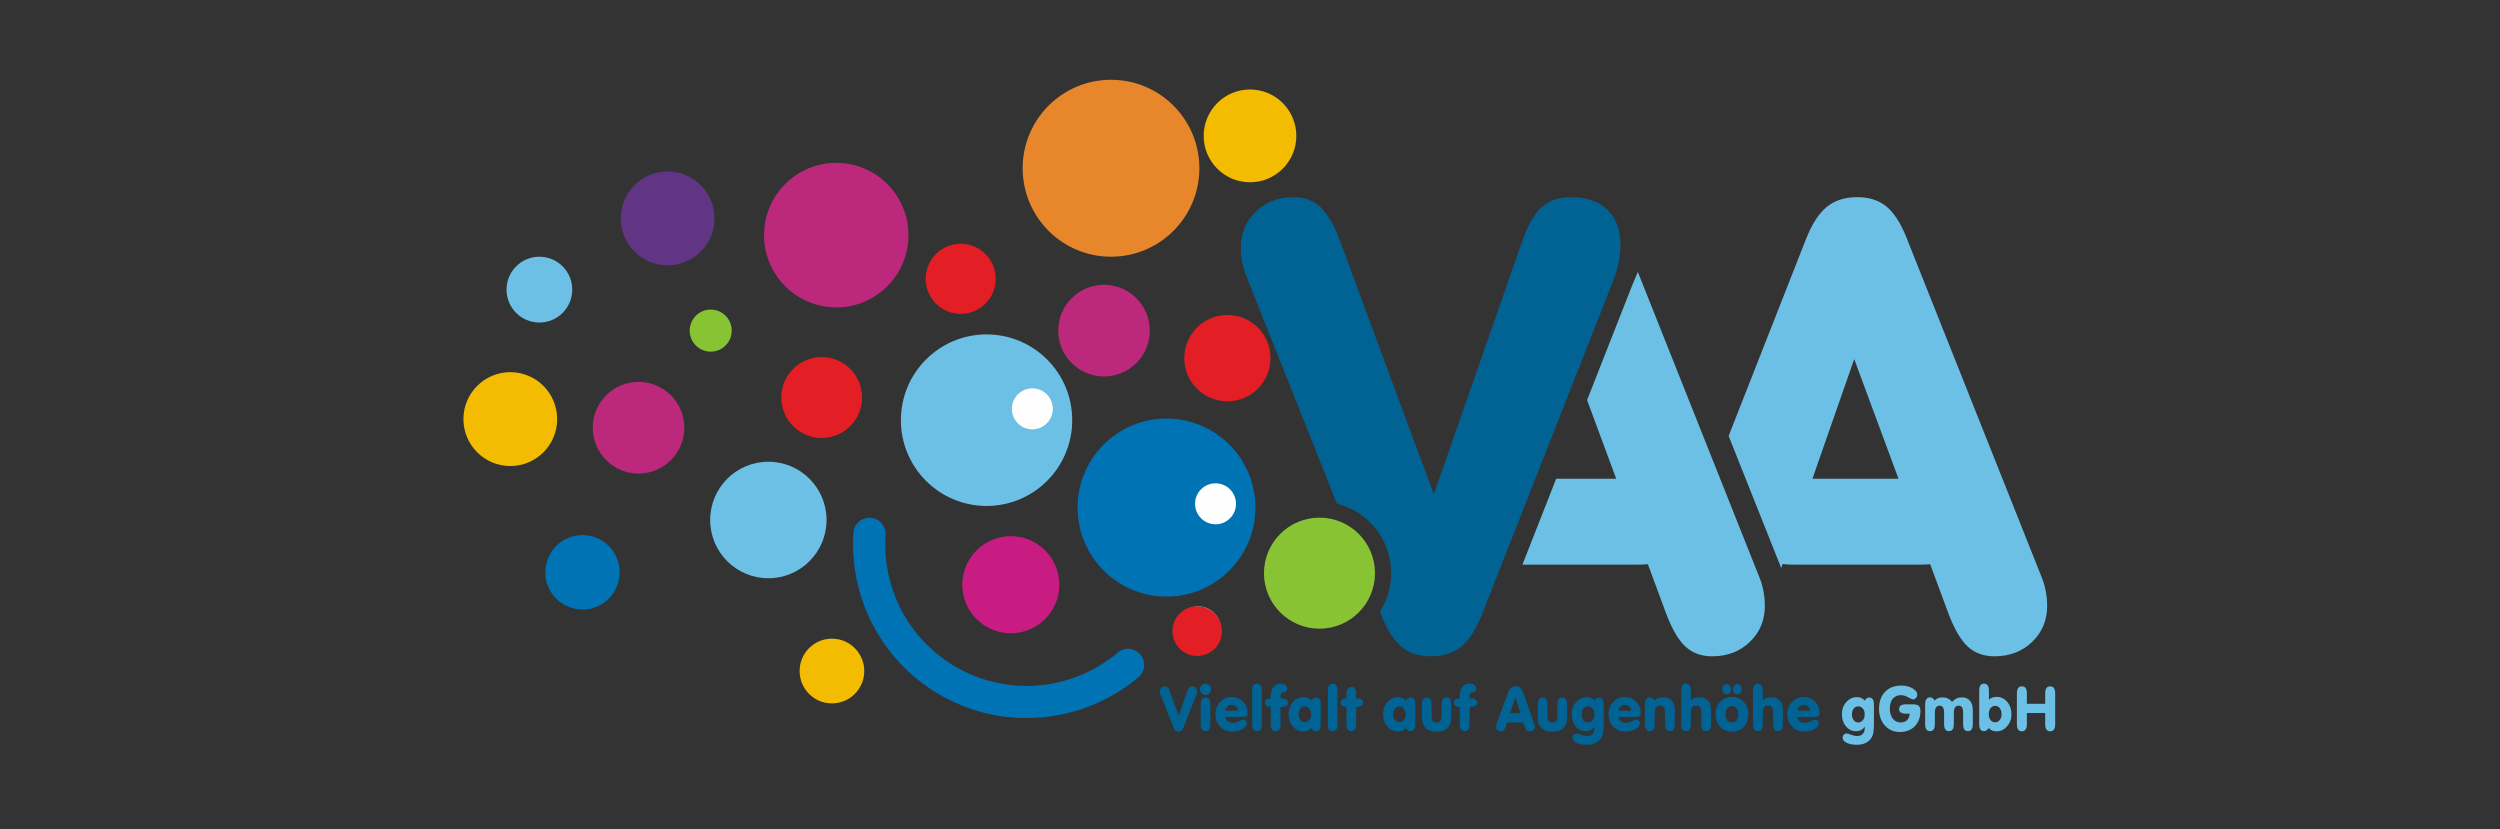 <?xml version="1.0" encoding="UTF-8"?>
<!DOCTYPE svg PUBLIC "-//W3C//DTD SVG 1.1//EN" "http://www.w3.org/Graphics/SVG/1.1/DTD/svg11.dtd">
<!-- Creator: CorelDRAW 2019 (64-Bit) -->
<svg xmlns="http://www.w3.org/2000/svg" xml:space="preserve" width="149.931mm" height="49.742mm" version="1.1" style="shape-rendering:geometricPrecision; text-rendering:geometricPrecision; image-rendering:optimizeQuality; fill-rule:evenodd; clip-rule:evenodd"
viewBox="0 0 14993.06 4974.16"
 xmlns:xlink="http://www.w3.org/1999/xlink"
 xmlns:xodm="http://www.corel.com/coreldraw/odm/2003">
 <rect x="0" y="0" width="14993.06" height="4974.16" fill="#333333" stroke="none"/>
 <defs>
  <style type="text/css">
   <![CDATA[
    .str0 {stroke:#0073B5;stroke-width:192.72;stroke-linecap:round;stroke-linejoin:round;stroke-miterlimit:3.864}
    .fil12 {fill:none;fill-rule:nonzero}
    .fil9 {fill:#6CC0E5}
    .fil0 {fill:#006394}
    .fil10 {fill:#FEFEFE;fill-rule:nonzero}
    .fil5 {fill:#E31E24;fill-rule:nonzero}
    .fil1 {fill:#6CC0E5;fill-rule:nonzero}
    .fil7 {fill:#0073B5;fill-rule:nonzero}
    .fil11 {fill:#613584;fill-rule:nonzero}
    .fil8 {fill:#88C333;fill-rule:nonzero}
    .fil4 {fill:#BC287C;fill-rule:nonzero}
    .fil6 {fill:#C81C82;fill-rule:nonzero}
    .fil2 {fill:#E8862B;fill-rule:nonzero}
    .fil3 {fill:#F3BC00;fill-rule:nonzero}
   ]]>
  </style>
 </defs>
 <g id="Layer_x0020_1">
  <path class="fil0" d="M8290.67 3706.29l-14.96 -37.57c42.72,-66.79 67.48,-146.17 67.48,-231.34 0,-201.49 -138.59,-370.61 -325.66,-417.22l-541.41 -1360.05c-10.84,-25.7 -19.28,-53.56 -25.3,-83.58 -6.03,-30.01 -9.04,-60.34 -9.04,-90.98 0,-86.95 29.96,-159.21 89.9,-216.8 59.92,-57.58 135.15,-86.37 225.66,-86.37 66.02,0 120.12,19.91 162.33,59.72 42.2,39.81 81.03,107.48 116.48,203.01l562.8 1519.48 522.99 -1497.43c35.5,-106.55 75.87,-180.64 121.13,-222.3 45.25,-41.65 105.19,-62.48 179.82,-62.48 91.76,0 163.94,25.11 216.53,75.32 52.6,50.22 78.9,118.82 78.9,205.81 0,34.28 -3.37,69.5 -10.1,105.65 -6.73,36.15 -16.83,71.36 -30.29,105.65l-789.02 2007.61c-35.49,90.64 -77.09,155.55 -124.79,194.73 -47.7,39.18 -108.86,58.78 -183.49,58.78 -69.73,0 -126.93,-17.76 -171.6,-53.28 -44.67,-35.53 -84.12,-94.31 -118.36,-176.36z"/>
  <path class="fil1" d="M9822.43 1630.78l727.46 1827.41c10.84,25.71 19.28,53.57 25.3,83.58 6.03,30.02 9.04,60.35 9.04,90.99 0,86.95 -29.96,159.21 -89.89,216.8 -59.94,57.58 -135.15,86.37 -225.67,86.37 -66.01,0 -120.12,-19.91 -162.33,-59.72 -42.2,-39.81 -81.03,-107.48 -116.48,-203.01l-107.34 -289.79c-18.2,1.89 -37.4,2.84 -57.6,2.84l-694.63 0 202.53 -515.35 359.88 0 -174.61 -471.41 268.06 -682.06c4.04,-10.3 17.88,-43.07 36.28,-86.65z"/>
  <path class="fil1" d="M11385.76 2870.9l-265.63 -717.18 -250.49 717.18 516.12 0zm42.65 -1458.88l814.55 2046.17c10.84,25.71 19.27,53.57 25.3,83.58 6.02,30.02 9.03,60.35 9.03,90.99 0,86.95 -29.96,159.21 -89.89,216.8 -59.93,57.58 -135.15,86.37 -225.66,86.37 -66.02,0 -120.13,-19.91 -162.33,-59.72 -42.21,-39.81 -81.04,-107.48 -116.49,-203.01l-107.33 -289.79c-18.2,1.89 -37.41,2.84 -57.61,2.84l-763.36 0c-22.39,0 -43.57,-1.35 -63.56,-4.04l-8.58 24.57 -315.47 -792.42 463.15 -1178.47c35.49,-90.64 77.09,-155.55 124.79,-194.73 47.7,-39.18 108.87,-58.78 183.49,-58.78 69.73,0 126.93,17.76 171.6,53.28 44.67,35.52 84.13,94.31 118.37,176.36z"/>
  <path class="fil2" d="M6133.09 1008.99c0,-293.05 237.24,-530.6 529.9,-530.6 292.65,0 529.89,237.55 529.89,530.6 0,293.04 -237.24,530.59 -529.89,530.59 -292.66,0 -529.9,-237.55 -529.9,-530.59z"/>
  <path class="fil3" d="M7218.72 814.87c0,-153.67 124.41,-278.24 277.87,-278.24 153.47,0 277.87,124.57 277.87,278.24 0,153.67 -124.4,278.24 -277.87,278.24 -153.46,0 -277.87,-124.57 -277.87,-278.24z"/>
  <path class="fil1" d="M4259.09 3118.44c0,-192.98 156.23,-349.42 348.95,-349.42 192.73,0 348.96,156.44 348.96,349.42 0,192.98 -156.23,349.41 -348.96,349.41 -192.72,0 -348.95,-156.43 -348.95,-349.41z"/>
  <path class="fil4" d="M6346.35 1982.83c0,-151.88 122.95,-275.01 274.63,-275.01 151.68,0 274.64,123.13 274.64,275.01 0,151.88 -122.96,275 -274.64,275 -151.68,0 -274.63,-123.12 -274.63,-275z"/>
  <path class="fil1" d="M7050.71 3771.98c0,-75.05 60.75,-135.89 135.7,-135.89 74.95,0 135.71,60.84 135.71,135.89 0,75.04 -60.76,135.88 -135.71,135.88 -74.95,0 -135.7,-60.84 -135.7,-135.88z"/>
  <path class="fil5" d="M5551.51 1672.24c0,-116.15 94.02,-210.3 210.01,-210.3 115.99,0 210.02,94.15 210.02,210.3 0,116.14 -94.03,210.29 -210.02,210.29 -115.99,0 -210.01,-94.15 -210.01,-210.29z"/>
  <path class="fil6" d="M5771.22 3506.68c0,-160.82 130.19,-291.18 290.79,-291.18 160.61,0 290.8,130.36 290.8,291.18 0,160.81 -130.19,291.18 -290.8,291.18 -160.6,0 -290.79,-130.37 -290.79,-291.18z"/>
  <path class="fil7" d="M3270.4 3432.27c0,-123.3 99.81,-223.25 222.94,-223.25 123.13,0 222.94,99.95 222.94,223.25 0,123.29 -99.81,223.23 -222.94,223.23 -123.13,0 -222.94,-99.94 -222.94,-223.23z"/>
  <path class="fil1" d="M3037.76 1736.94c0,-109 88.24,-197.36 197.1,-197.36 108.85,0 197.09,88.36 197.09,197.36 0,109 -88.24,197.36 -197.09,197.36 -108.86,0 -197.1,-88.36 -197.1,-197.36z"/>
  <path class="fil8" d="M4136.32 1982.83c0,-69.69 56.41,-126.18 126,-126.18 69.6,0 126.01,56.49 126.01,126.18 0,69.69 -56.41,126.18 -126.01,126.18 -69.59,0 -126,-56.49 -126,-126.18z"/>
  <path class="fil5" d="M4685.59 2384.01c0,-134.01 108.49,-242.65 242.33,-242.65 133.83,0 242.33,108.64 242.33,242.65 0,134.02 -108.5,242.65 -242.33,242.65 -133.84,0 -242.33,-108.63 -242.33,-242.65z"/>
  <path class="fil5" d="M7031.32 3784.92c0,-82.2 66.54,-148.83 148.63,-148.83 82.09,0 148.63,66.63 148.63,148.83 0,82.19 -66.54,148.82 -148.63,148.82 -82.09,0 -148.63,-66.63 -148.63,-148.82z"/>
  <path class="fil4" d="M4582.2 1410.17c0,-239.44 193.84,-433.53 432.96,-433.53 239.12,0 432.96,194.09 432.96,433.53 0,239.44 -193.84,433.54 -432.96,433.54 -239.12,0 -432.96,-194.1 -432.96,-433.54z"/>
  <path class="fil5" d="M7102.41 2147.83c0,-142.95 115.72,-258.83 258.48,-258.83 142.76,0 258.48,115.88 258.48,258.83 0,142.95 -115.72,258.83 -258.48,258.83 -142.76,0 -258.48,-115.88 -258.48,-258.83z"/>
  <path class="fil4" d="M3554.73 2565.19c0,-151.88 122.96,-275 274.64,-275 151.68,0 274.63,123.12 274.63,275 0,151.89 -122.95,275.01 -274.63,275.01 -151.68,0 -274.64,-123.12 -274.64,-275.01z"/>
  <path class="fil0" d="M7038.9 4364.92l-80.09 -201.17c-1.06,-2.53 -1.89,-5.27 -2.48,-8.22 -0.6,-2.95 -0.89,-5.93 -0.89,-8.95 0,-8.54 2.94,-15.65 8.84,-21.31 5.89,-5.66 13.28,-8.49 22.18,-8.49 6.5,0 11.82,1.96 15.96,5.87 4.15,3.91 7.97,10.57 11.45,19.96l55.34 149.39 51.42 -147.22c3.49,-10.48 7.46,-17.76 11.91,-21.86 4.45,-4.09 10.34,-6.14 17.68,-6.14 9.02,0 16.12,2.47 21.29,7.4 5.17,4.94 7.75,11.69 7.75,20.24 0,3.37 -0.33,6.83 -0.99,10.38 -0.66,3.56 -1.65,7.02 -2.97,10.39l-77.58 197.39c-3.49,8.91 -7.58,15.29 -12.27,19.14 -4.69,3.85 -10.7,5.78 -18.04,5.78 -6.86,0 -12.48,-1.75 -16.87,-5.24 -4.4,-3.49 -8.27,-9.27 -11.64,-17.34z"/>
  <path class="fil0" d="M7196.45 4133.88c0,-9.26 3.31,-17.2 9.91,-23.82 6.62,-6.62 14.54,-9.92 23.79,-9.92 9.13,0 16.94,3.3 23.43,9.92 6.48,6.62 9.73,14.56 9.73,23.82 0,9.38 -3.22,17.32 -9.65,23.82 -6.42,6.5 -14.26,9.75 -23.51,9.75 -9.49,0 -17.48,-3.25 -23.97,-9.75 -6.48,-6.5 -9.73,-14.44 -9.73,-23.82zm62.43 208.58c0,14.45 -2.35,25.14 -7.05,32.06 -4.7,6.93 -11.92,10.39 -21.68,10.39 -9.88,0 -17.22,-3.49 -22.04,-10.48 -4.81,-6.98 -7.22,-17.64 -7.22,-31.97l0 -117.23c0,-14.32 2.38,-24.94 7.13,-31.87 4.76,-6.92 12.13,-10.38 22.13,-10.38 9.76,0 16.98,3.46 21.68,10.38 4.7,6.93 7.05,17.55 7.05,31.87l0 117.23z"/>
  <path class="fil0" d="M7348.3 4262.13l76.83 0c-0.72,-9.9 -4.69,-18.17 -11.9,-24.81 -7.22,-6.64 -15.82,-9.96 -25.8,-9.96 -9.85,0 -18.33,3.14 -25.42,9.41 -7.1,6.28 -11.67,14.73 -13.71,25.36zm0.72 38.09c1.32,10.93 5.83,19.45 13.53,25.57 7.69,6.13 17.84,9.19 30.46,9.19 10.94,0 23.11,-3.14 36.51,-9.43 13.41,-6.29 21.67,-9.43 24.79,-9.43 6.86,0 12.45,2.1 16.77,6.31 4.33,4.2 6.49,9.61 6.49,16.22 0,12.5 -8.71,23.76 -26.13,33.8 -17.43,10.03 -37.92,15.05 -61.47,15.05 -28.73,0 -52.7,-9.81 -71.93,-29.44 -19.22,-19.62 -28.84,-44.24 -28.84,-73.85 0,-29.73 9.35,-54.53 28.05,-74.39 18.69,-19.87 41.99,-29.8 69.89,-29.8 26.93,0 49.48,9.34 67.63,28.01 18.16,18.68 27.23,41.52 27.23,68.51 0,8.8 -1.99,14.94 -5.97,18.44 -3.97,3.49 -11.63,5.24 -22.97,5.24l-104.04 0z"/>
  <path class="fil0" d="M7509.26 4142.74c0,-14.44 2.41,-25.15 7.23,-32.13 4.81,-6.98 12.16,-10.47 22.04,-10.47 9.63,0 16.83,3.51 21.58,10.56 4.76,7.04 7.14,17.72 7.14,32.04l0 199.73c0,14.45 -2.35,25.13 -7.05,32.05 -4.69,6.93 -11.92,10.39 -21.67,10.39 -9.88,0 -17.23,-3.49 -22.04,-10.47 -4.82,-6.99 -7.23,-17.64 -7.23,-31.97l0 -199.73z"/>
  <path class="fil0" d="M7679.94 4188.15l8.49 0c11.53,0 20.57,2.3 27.12,6.88 6.55,4.59 9.82,10.92 9.82,19.01 0,8.32 -3.12,14.6 -9.37,18.82 -6.25,4.22 -15.44,6.33 -27.57,6.33l-8.49 0 0 103.29c0,14.2 -2.49,24.82 -7.47,31.86 -4.99,7.05 -12.46,10.57 -22.43,10.57 -9.85,0 -17.18,-3.49 -21.98,-10.47 -4.81,-6.99 -7.21,-17.64 -7.21,-31.96l0 -103.29 -2.17 0c-10.25,0 -18.3,-2.26 -24.15,-6.78 -5.85,-4.53 -8.77,-10.65 -8.77,-18.37 0,-7.96 2.92,-14.12 8.77,-18.46 5.85,-4.35 14.62,-6.82 26.32,-7.43 0,-1.07 -0.06,-2.73 -0.18,-4.96 -0.12,-2.22 -0.19,-3.87 -0.19,-4.96 0,-25.13 5.23,-44.42 15.69,-57.89 10.46,-13.47 25.42,-20.2 44.89,-20.2 11.91,0 21.28,2.61 28.13,7.84 6.85,5.23 10.28,12.36 10.28,21.38 0,7.09 -1.99,12.5 -5.96,16.23 -3.97,3.73 -10.83,6.31 -20.58,7.76 -5.65,0.96 -9.23,2.55 -10.73,4.78 -1.5,2.22 -2.26,7.9 -2.26,17.04l0 12.98z"/>
  <path class="fil0" d="M7864.46 4364.6c-5.89,7.21 -13.01,12.7 -21.36,16.48 -8.35,3.79 -17.46,5.68 -27.31,5.68 -24.88,0 -45.81,-9.81 -62.82,-29.43 -17,-19.62 -25.5,-44.11 -25.5,-73.48 0,-29.01 8.77,-53.44 26.31,-73.3 17.55,-19.86 38.94,-29.79 64.17,-29.79 9.86,0 18.6,1.69 26.23,5.07 7.63,3.38 14.39,8.63 20.28,15.74 3.37,-6.13 7.41,-10.77 12.1,-13.89 4.7,-3.14 9.94,-4.7 15.72,-4.7 9.76,0 16.98,3.43 21.68,10.29 4.7,6.86 7.05,17.52 7.05,31.96l0 117.21c0,14.29 -2.38,24.92 -7.14,31.89 -4.75,6.96 -11.95,10.45 -21.59,10.45 -6.5,0 -11.98,-1.62 -16.44,-4.87 -4.46,-3.24 -8.25,-8.34 -11.38,-15.31zm-76.79 -81.39c0,14.34 3.49,25.87 10.45,34.6 6.98,8.74 16.05,13.1 27.22,13.1 10.93,0 19.88,-4.42 26.85,-13.28 6.98,-8.85 10.46,-20.32 10.46,-34.42 0,-13.73 -3.52,-24.93 -10.54,-33.6 -7.03,-8.67 -15.96,-13 -26.77,-13 -11.05,0 -20.1,4.3 -27.12,12.91 -7.03,8.62 -10.55,19.84 -10.55,33.69z"/>
  <path class="fil0" d="M7963.43 4142.74c0,-14.44 2.41,-25.15 7.23,-32.13 4.81,-6.98 12.16,-10.47 22.04,-10.47 9.63,0 16.83,3.51 21.58,10.56 4.76,7.04 7.14,17.72 7.14,32.04l0 199.73c0,14.45 -2.35,25.13 -7.05,32.05 -4.7,6.93 -11.92,10.39 -21.67,10.39 -9.88,0 -17.23,-3.49 -22.04,-10.47 -4.82,-6.99 -7.23,-17.64 -7.23,-31.97l0 -199.73z"/>
  <path class="fil0" d="M8075.02 4239.19l-2.17 0c-10.25,0 -18.3,-2.26 -24.15,-6.78 -5.85,-4.53 -8.77,-10.65 -8.77,-18.37 0,-7.96 2.92,-14.12 8.77,-18.46 5.85,-4.35 14.62,-6.82 26.32,-7.43l0 -25.63c0,-14.32 2.4,-24.97 7.2,-31.95 4.8,-6.97 12.13,-10.46 21.97,-10.46 9.73,0 16.96,3.49 21.7,10.46 4.75,6.98 7.12,17.63 7.12,31.95l0 25.63 5.05 0c11.57,0 20.57,2.3 27.01,6.88 6.45,4.59 9.67,10.92 9.67,19.01 0,8.32 -3.1,14.6 -9.3,18.82 -6.21,4.22 -15.45,6.33 -27.74,6.33l-4.69 0 0 103.29c0,14.44 -2.35,25.13 -7.03,32.05 -4.68,6.92 -11.95,10.38 -21.79,10.38 -9.84,0 -17.17,-3.49 -21.97,-10.47 -4.8,-6.99 -7.2,-17.64 -7.2,-31.96l0 -103.29z"/>
  <path class="fil0" d="M8431.72 4364.6c-5.88,7.21 -13,12.7 -21.35,16.48 -8.36,3.79 -17.46,5.68 -27.32,5.68 -24.87,0 -45.81,-9.81 -62.81,-29.43 -17,-19.62 -25.5,-44.11 -25.5,-73.48 0,-29.01 8.77,-53.44 26.31,-73.3 17.55,-19.86 38.94,-29.79 64.17,-29.79 9.85,0 18.6,1.69 26.23,5.07 7.63,3.38 14.39,8.63 20.27,15.74 3.38,-6.13 7.42,-10.77 12.11,-13.89 4.7,-3.14 9.94,-4.7 15.72,-4.7 9.75,0 16.98,3.43 21.68,10.29 4.69,6.86 7.04,17.52 7.04,31.96l0 117.21c0,14.29 -2.37,24.92 -7.13,31.89 -4.76,6.96 -11.95,10.45 -21.59,10.45 -6.5,0 -11.99,-1.62 -16.44,-4.87 -4.46,-3.24 -8.25,-8.34 -11.39,-15.31zm-76.78 -81.39c0,14.34 3.48,25.87 10.45,34.6 6.97,8.74 16.05,13.1 27.22,13.1 10.93,0 19.88,-4.42 26.86,-13.28 6.96,-8.85 10.45,-20.32 10.45,-34.42 0,-13.73 -3.52,-24.93 -10.55,-33.6 -7.02,-8.67 -15.95,-13 -26.76,-13 -11.05,0 -20.1,4.3 -27.13,12.91 -7.02,8.62 -10.54,19.84 -10.54,33.69z"/>
  <path class="fil0" d="M8527.74 4302.82l0 -77.61c0,-14.31 2.41,-24.93 7.21,-31.85 4.8,-6.92 12.12,-10.38 21.97,-10.38 9.72,0 16.96,3.46 21.7,10.38 4.74,6.92 7.11,17.54 7.11,31.85l0 65.7c0,15.52 2.35,26.5 7.03,32.94 4.68,6.43 12.32,9.65 22.89,9.65 10.57,0 18.2,-3.22 22.89,-9.65 4.68,-6.44 7.03,-17.42 7.03,-32.94l0 -65.7c0,-14.31 2.38,-24.93 7.13,-31.85 4.76,-6.92 12.14,-10.38 22.13,-10.38 9.75,0 16.98,3.43 21.68,10.28 4.69,6.86 7.04,17.51 7.04,31.95l0 77.61c0,27.69 -7.51,48.85 -22.54,63.48 -15.02,14.62 -36.78,21.94 -65.27,21.94 -28.49,0 -50.28,-7.32 -65.37,-21.94 -15.08,-14.63 -22.63,-35.79 -22.63,-63.48z"/>
  <path class="fil0" d="M8813.6 4188.15l8.48 0c11.54,0 20.58,2.3 27.12,6.88 6.55,4.59 9.83,10.92 9.83,19.01 0,8.32 -3.13,14.6 -9.38,18.82 -6.24,4.22 -15.43,6.33 -27.57,6.33l-8.48 0 0 103.29c0,14.2 -2.5,24.82 -7.48,31.86 -4.98,7.05 -12.46,10.57 -22.43,10.57 -9.85,0 -17.18,-3.49 -21.98,-10.47 -4.81,-6.99 -7.21,-17.64 -7.21,-31.96l0 -103.29 -2.17 0c-10.25,0 -18.3,-2.26 -24.15,-6.78 -5.84,-4.53 -8.77,-10.65 -8.77,-18.37 0,-7.96 2.93,-14.12 8.77,-18.46 5.85,-4.35 14.62,-6.82 26.32,-7.43 0,-1.07 -0.06,-2.73 -0.18,-4.96 -0.12,-2.22 -0.19,-3.87 -0.19,-4.96 0,-25.13 5.23,-44.42 15.69,-57.89 10.46,-13.47 25.42,-20.2 44.89,-20.2 11.91,0 21.28,2.61 28.13,7.84 6.85,5.23 10.28,12.36 10.28,21.38 0,7.09 -1.99,12.5 -5.96,16.23 -3.97,3.73 -10.83,6.31 -20.58,7.76 -5.65,0.96 -9.22,2.55 -10.73,4.78 -1.5,2.22 -2.25,7.9 -2.25,17.04l0 12.98z"/>
  <path class="fil0" d="M9038.99 4332.76l-9.03 26.55c-2.88,8.78 -6.76,15.49 -11.63,20.13 -4.86,4.63 -10.55,6.95 -17.04,6.95 -8.3,0 -15.13,-2.74 -20.47,-8.21 -5.36,-5.48 -8.03,-12.37 -8.03,-20.68 0,-3.37 0.24,-6.5 0.72,-9.39 0.48,-2.89 1.21,-5.54 2.17,-7.95l68.36 -185.66c4.93,-13.37 11.08,-23.18 18.48,-29.44 7.39,-6.26 16.5,-9.39 27.33,-9.39 10.22,0 19.08,2.98 26.59,8.94 7.52,5.96 13.32,14.59 17.41,25.91l66.55 188.74c1.33,3.98 2.32,7.53 2.98,10.66 0.66,3.13 0.99,5.9 0.99,8.3 0,8.31 -2.76,15.08 -8.29,20.32 -5.53,5.23 -12.63,7.85 -21.28,7.85 -7.7,0 -14.1,-2.41 -19.21,-7.22 -5.11,-4.82 -9.17,-12.16 -12.18,-22.03l-7.4 -24.38 -97.02 0zm16.95 -55.1l62.76 0 -30.3 -97.52 -32.46 97.52z"/>
  <path class="fil0" d="M9222.25 4302.82l0 -77.61c0,-14.31 2.4,-24.93 7.2,-31.85 4.8,-6.92 12.12,-10.38 21.97,-10.38 9.73,0 16.96,3.46 21.7,10.38 4.74,6.92 7.12,17.54 7.12,31.85l0 65.7c0,15.52 2.34,26.5 7.02,32.94 4.69,6.43 12.32,9.65 22.89,9.65 10.57,0 18.2,-3.22 22.89,-9.65 4.68,-6.44 7.03,-17.42 7.03,-32.94l0 -65.7c0,-14.31 2.38,-24.93 7.13,-31.85 4.76,-6.92 12.14,-10.38 22.13,-10.38 9.76,0 16.98,3.43 21.68,10.28 4.7,6.86 7.05,17.51 7.05,31.95l0 77.61c0,27.69 -7.51,48.85 -22.54,63.48 -15.03,14.62 -36.79,21.94 -65.28,21.94 -28.49,0 -50.27,-7.32 -65.36,-21.94 -15.09,-14.63 -22.63,-35.79 -22.63,-63.48z"/>
  <path class="fil0" d="M9562.76 4357.93c-6.37,9.18 -13.95,16.03 -22.72,20.56 -8.77,4.53 -18.81,6.79 -30.11,6.79 -23.56,0 -43.48,-9.7 -59.77,-29.09 -16.28,-19.39 -24.42,-43.48 -24.42,-72.27 0,-29.03 8.77,-53.48 26.32,-73.35 17.54,-19.88 38.94,-29.81 64.18,-29.81 9.86,0 18.6,1.69 26.23,5.07 7.64,3.38 14.4,8.63 20.29,15.74 3.12,-5.77 7,-10.32 11.64,-13.63 4.63,-3.31 9.35,-4.96 14.16,-4.96 9.99,0 17.36,3.46 22.11,10.38 4.75,6.92 7.12,17.54 7.12,31.86l0 117.14c0,21.56 -1.05,38.39 -3.15,50.49 -2.11,12.1 -5.63,22.13 -10.56,30.08 -8.54,14.33 -20.29,25.2 -35.26,32.6 -14.98,7.41 -32.75,11.11 -53.32,11.11 -25.14,0 -45.64,-4.03 -61.52,-12.09 -15.88,-8.07 -23.81,-18.23 -23.81,-30.51 0,-7.34 2.37,-13.41 7.12,-18.23 4.75,-4.81 10.73,-7.22 17.95,-7.22 3.49,0 11.87,2.59 25.16,7.77 13.29,5.18 25.71,7.77 37.26,7.77 14.43,0 25.61,-4.28 33.55,-12.83 7.94,-8.56 11.9,-20.66 11.9,-36.32 0,-0.72 -0.06,-1.86 -0.18,-3.43 -0.11,-1.57 -0.17,-2.77 -0.17,-3.62zm-76.82 -74.06c0,14.55 3.54,26.34 10.64,35.36 7.09,9.02 16.22,13.53 27.41,13.53 11.18,0 20.37,-4.54 27.58,-13.62 7.22,-9.08 10.82,-20.84 10.82,-35.27 0,-14.08 -3.6,-25.53 -10.82,-34.37 -7.21,-8.84 -16.4,-13.26 -27.58,-13.26 -11.19,0 -20.32,4.42 -27.41,13.26 -7.1,8.84 -10.64,20.29 -10.64,34.37z"/>
  <path class="fil0" d="M9705.73 4262.13l76.83 0c-0.72,-9.9 -4.69,-18.17 -11.9,-24.81 -7.22,-6.64 -15.81,-9.96 -25.79,-9.96 -9.86,0 -18.34,3.14 -25.43,9.41 -7.1,6.28 -11.67,14.73 -13.71,25.36zm0.72 38.09c1.33,10.93 5.83,19.45 13.53,25.57 7.69,6.13 17.85,9.19 30.47,9.19 10.93,0 23.1,-3.14 36.51,-9.43 13.4,-6.29 21.66,-9.43 24.78,-9.43 6.86,0 12.45,2.1 16.78,6.31 4.32,4.2 6.48,9.61 6.48,16.22 0,12.5 -8.71,23.76 -26.13,33.8 -17.43,10.03 -37.92,15.05 -61.47,15.05 -28.72,0 -52.7,-9.81 -71.92,-29.44 -19.23,-19.62 -28.85,-44.24 -28.85,-73.85 0,-29.73 9.35,-54.53 28.05,-74.39 18.7,-19.87 41.99,-29.8 69.89,-29.8 26.93,0 49.48,9.34 67.63,28.01 18.16,18.68 27.23,41.52 27.23,68.51 0,8.8 -1.99,14.94 -5.96,18.44 -3.98,3.49 -11.64,5.24 -22.98,5.24l-104.04 0z"/>
  <path class="fil0" d="M9864.84 4342.48l0 -117.2c0,-14.34 2.39,-24.98 7.14,-31.91 4.76,-6.93 12.08,-10.39 21.96,-10.39 5.9,0 11.14,1.53 15.71,4.61 4.58,3.07 8.62,7.74 12.11,14.01 6.25,-6.88 13.46,-11.89 21.63,-15.03 8.17,-3.13 18.09,-4.7 29.74,-4.7 22.96,0 40.51,6.57 52.65,19.7 12.13,13.14 18.2,32.24 18.2,57.31l0 83.6c0,14.32 -2.4,24.97 -7.21,31.96 -4.8,6.98 -12.12,10.47 -21.97,10.47 -9.84,0 -17.17,-3.49 -21.97,-10.47 -4.81,-6.99 -7.2,-17.64 -7.2,-31.96l0 -65.93c0,-16.24 -2.44,-27.83 -7.31,-34.74 -4.87,-6.92 -12.9,-10.38 -24.08,-10.38 -10.59,0 -18.41,3.58 -23.46,10.74 -5.05,7.16 -7.58,18.38 -7.58,33.66l0 66.65c0,14.32 -2.4,24.97 -7.22,31.96 -4.82,6.98 -12.17,10.47 -22.05,10.47 -9.87,0 -17.19,-3.49 -21.95,-10.47 -4.75,-6.99 -7.14,-17.64 -7.14,-31.96z"/>
  <path class="fil0" d="M10140.57 4200.32c6.25,-6.51 13.22,-11.21 20.91,-14.11 7.69,-2.9 17.37,-4.34 29.02,-4.34 22.96,0 40.5,6.57 52.64,19.7 12.14,13.14 18.21,32.24 18.21,57.31l0 83.6c0,14.32 -2.4,24.97 -7.2,31.96 -4.81,6.98 -12.13,10.47 -21.98,10.47 -9.84,0 -17.17,-3.49 -21.97,-10.47 -4.8,-6.99 -7.21,-17.64 -7.21,-31.96l0 -65.93c0,-16.24 -2.43,-27.83 -7.3,-34.74 -4.87,-6.92 -12.9,-10.38 -24.09,-10.38 -10.58,0 -18.4,3.58 -23.45,10.74 -5.05,7.16 -7.58,18.38 -7.58,33.66l0 66.65c0,14.32 -2.41,24.97 -7.23,31.96 -4.81,6.98 -12.16,10.47 -22.04,10.47 -9.88,0 -17.19,-3.49 -21.95,-10.47 -4.76,-6.99 -7.13,-17.64 -7.13,-31.96l0 -199.76c0,-14.43 2.37,-25.14 7.13,-32.12 4.76,-6.98 12.07,-10.46 21.95,-10.46 9.88,0 17.23,3.54 22.04,10.64 4.82,7.09 7.23,17.74 7.23,31.94l0 57.6z"/>
  <path class="fil0" d="M10348.34 4283.12c0,14.93 3.54,26.93 10.64,36.01 7.09,9.09 16.35,13.63 27.77,13.63 11.42,0 20.68,-4.57 27.77,-13.72 7.1,-9.14 10.64,-21.11 10.64,-35.92 0,-14.32 -3.64,-26.02 -10.91,-35.11 -7.27,-9.08 -16.44,-13.62 -27.5,-13.62 -11.3,0 -20.53,4.51 -27.68,13.54 -7.16,9.02 -10.73,20.75 -10.73,35.19zm-60.21 0.73c0,-30.34 9.29,-55.29 27.86,-74.85 18.57,-19.57 42.15,-29.35 70.75,-29.35 28.73,0 52.29,9.75 70.67,29.26 18.39,19.5 27.59,44.48 27.59,74.94 0,30.46 -9.2,55.48 -27.59,75.04 -18.38,19.56 -41.94,29.35 -70.67,29.35 -28.6,0 -52.18,-9.81 -70.75,-29.44 -18.57,-19.62 -27.86,-44.61 -27.86,-74.95zm92.71 -150.07c0,9.15 -2.32,16.36 -6.96,21.66 -4.64,5.29 -10.94,7.94 -18.89,7.94 -7.96,0 -14.26,-2.68 -18.9,-8.03 -4.64,-5.36 -6.96,-12.54 -6.96,-21.57 0,-9.14 2.32,-16.41 6.96,-21.83 4.64,-5.41 10.94,-8.12 18.9,-8.12 7.95,0 14.25,2.68 18.89,8.03 4.64,5.35 6.96,12.66 6.96,21.92zm63.53 0c0,9.15 -2.29,16.36 -6.87,21.66 -4.58,5.29 -10.91,7.94 -18.98,7.94 -7.96,0 -14.26,-2.68 -18.9,-8.03 -4.64,-5.36 -6.96,-12.54 -6.96,-21.57 0,-9.14 2.35,-16.41 7.05,-21.83 4.7,-5.41 10.97,-8.12 18.81,-8.12 7.95,0 14.25,2.68 18.89,8.03 4.64,5.35 6.96,12.66 6.96,21.92z"/>
  <path class="fil0" d="M10571.77 4200.32c6.25,-6.51 13.22,-11.21 20.91,-14.11 7.69,-2.9 17.36,-4.34 29.02,-4.34 22.95,0 40.5,6.57 52.64,19.7 12.14,13.14 18.21,32.24 18.21,57.31l0 83.6c0,14.32 -2.41,24.97 -7.21,31.96 -4.8,6.98 -12.13,10.47 -21.97,10.47 -9.85,0 -17.17,-3.49 -21.98,-10.47 -4.8,-6.99 -7.2,-17.64 -7.2,-31.96l0 -65.93c0,-16.24 -2.43,-27.83 -7.31,-34.74 -4.87,-6.92 -12.89,-10.38 -24.08,-10.38 -10.58,0 -18.4,3.58 -23.45,10.74 -5.05,7.16 -7.58,18.38 -7.58,33.66l0 66.65c0,14.32 -2.41,24.97 -7.23,31.96 -4.82,6.98 -12.17,10.47 -22.04,10.47 -9.88,0 -17.2,-3.49 -21.95,-10.47 -4.76,-6.99 -7.14,-17.64 -7.14,-31.96l0 -199.76c0,-14.43 2.38,-25.14 7.14,-32.12 4.75,-6.98 12.07,-10.46 21.95,-10.46 9.87,0 17.22,3.54 22.04,10.64 4.82,7.09 7.23,17.74 7.23,31.94l0 57.6z"/>
  <path class="fil0" d="M10778.43 4262.13l76.82 0c-0.72,-9.9 -4.68,-18.17 -11.9,-24.81 -7.21,-6.64 -15.81,-9.96 -25.79,-9.96 -9.86,0 -18.33,3.14 -25.43,9.41 -7.09,6.28 -11.66,14.73 -13.7,25.36zm0.72 38.09c1.32,10.93 5.83,19.45 13.52,25.57 7.7,6.13 17.85,9.19 30.47,9.19 10.94,0 23.11,-3.14 36.51,-9.43 13.41,-6.29 21.67,-9.43 24.79,-9.43 6.85,0 12.44,2.1 16.77,6.31 4.33,4.2 6.49,9.61 6.49,16.22 0,12.5 -8.71,23.76 -26.14,33.8 -17.42,10.03 -37.91,15.05 -61.47,15.05 -28.72,0 -52.69,-9.81 -71.92,-29.44 -19.22,-19.62 -28.84,-44.24 -28.84,-73.85 0,-29.73 9.35,-54.53 28.05,-74.39 18.69,-19.87 41.99,-29.8 69.89,-29.8 26.93,0 49.47,9.34 67.63,28.01 18.15,18.68 27.23,41.52 27.23,68.51 0,8.8 -1.99,14.94 -5.97,18.44 -3.98,3.49 -11.64,5.24 -22.97,5.24l-104.04 0z"/>
  <path class="fil9" d="M11183.28 4357.93c-6.37,9.18 -13.94,16.03 -22.71,20.56 -8.78,4.53 -18.82,6.79 -30.12,6.79 -23.55,0 -43.48,-9.7 -59.76,-29.09 -16.29,-19.39 -24.43,-43.48 -24.43,-72.27 0,-29.03 8.77,-53.48 26.32,-73.35 17.55,-19.88 38.94,-29.81 64.19,-29.81 9.85,0 18.6,1.69 26.23,5.07 7.63,3.38 14.39,8.63 20.28,15.74 3.13,-5.77 7.01,-10.32 11.64,-13.63 4.63,-3.31 9.36,-4.96 14.16,-4.96 9.99,0 17.36,3.46 22.11,10.38 4.75,6.92 7.13,17.54 7.13,31.86l0 117.14c0,21.56 -1.05,38.39 -3.16,50.49 -2.1,12.1 -5.62,22.13 -10.55,30.08 -8.54,14.33 -20.3,25.2 -35.27,32.6 -14.98,7.41 -32.75,11.11 -53.31,11.11 -25.14,0 -45.65,-4.03 -61.52,-12.09 -15.88,-8.07 -23.82,-18.23 -23.82,-30.51 0,-7.34 2.38,-13.41 7.13,-18.23 4.74,-4.81 10.73,-7.22 17.95,-7.22 3.48,0 11.87,2.59 25.16,7.77 13.29,5.18 25.71,7.77 37.25,7.77 14.43,0 25.62,-4.28 33.55,-12.83 7.94,-8.56 11.91,-20.66 11.91,-36.32 0,-0.72 -0.06,-1.86 -0.18,-3.43 -0.12,-1.57 -0.18,-2.77 -0.18,-3.62zm-76.82 -74.06c0,14.55 3.55,26.34 10.64,35.36 7.09,9.02 16.23,13.53 27.41,13.53 11.18,0 20.38,-4.54 27.59,-13.62 7.21,-9.08 10.82,-20.84 10.82,-35.27 0,-14.08 -3.61,-25.53 -10.82,-34.37 -7.21,-8.84 -16.41,-13.26 -27.59,-13.26 -11.18,0 -20.32,4.42 -27.41,13.26 -7.09,8.84 -10.64,20.29 -10.64,34.37z"/>
  <path class="fil9" d="M11452.57 4279.88l-21.11 0c-14.44,0 -25.05,-2.26 -31.85,-6.76 -6.8,-4.5 -10.2,-11.5 -10.2,-20.99 0,-9.48 3.43,-16.54 10.29,-21.17 6.85,-4.62 17.44,-6.93 31.76,-6.93l43.98 0c14.89,0 25.57,3.13 32.05,9.39 6.48,6.25 9.72,16.48 9.72,30.68 0,37.42 -11.26,67.78 -33.8,91.06 -22.52,23.28 -52.12,34.92 -88.77,34.92 -36.89,0 -67.05,-12.93 -90.48,-38.82 -23.43,-25.89 -35.15,-59.42 -35.15,-100.6 0,-42.5 11.98,-76.3 35.96,-101.41 23.97,-25.1 56.21,-37.65 96.72,-37.65 26.79,0 49.59,5.53 68.4,16.6 18.81,11.07 28.21,23.77 28.21,38.09 0,7.46 -2.52,14.02 -7.57,19.67 -5.05,5.66 -11,8.48 -17.85,8.48 -4.46,0 -14.38,-4.25 -29.76,-12.75 -15.4,-8.51 -29.88,-12.76 -43.47,-12.76 -20.32,0 -36.4,7.18 -48.24,21.56 -11.84,14.37 -17.77,34.07 -17.77,59.09 0,25.38 5.96,45.59 17.87,60.63 11.91,15.03 27.86,22.55 47.83,22.55 15.88,0 28.63,-4.78 38.26,-14.35 9.62,-9.56 14.61,-22.41 14.97,-38.53z"/>
  <path class="fil9" d="M11545.46 4342.43l0 -117.29c0,-14.42 2.41,-25.17 7.23,-32.26 4.81,-7.1 12.1,-10.64 21.86,-10.64 5.66,0 10.81,1.59 15.45,4.78 4.63,3.18 8.76,8.01 12.37,14.5 6.01,-6.61 12.8,-11.47 20.37,-14.6 7.58,-3.12 16.29,-4.68 26.15,-4.68 12.5,0 23.56,2.28 33.18,6.85 9.61,4.56 17.91,11.41 24.88,20.55 8.77,-9.74 17.72,-16.73 26.86,-21 9.13,-4.27 19.71,-6.4 31.73,-6.4 20.79,0 36.95,6.67 48.49,20.03 11.54,13.35 17.3,32.17 17.3,56.47l0 83.69c0,14.34 -2.4,25 -7.2,32 -4.8,6.98 -12.12,10.48 -21.97,10.48 -9.85,0 -17.11,-3.46 -21.79,-10.39 -4.68,-6.93 -7.03,-17.63 -7.03,-32.09l0 -65.99c0,-15.3 -2.13,-26.5 -6.41,-33.61 -4.27,-7.11 -10.97,-10.66 -20.11,-10.66 -10.11,0 -17.52,3.49 -22.21,10.48 -4.69,6.98 -7.04,18 -7.04,33.06l0 66.72c0,14.34 -2.4,25 -7.2,32 -4.8,6.98 -12.13,10.48 -21.97,10.48 -9.85,0 -17.17,-3.5 -21.98,-10.48 -4.8,-7 -7.21,-17.66 -7.21,-32l0 -65.99c0,-15.42 -2.1,-26.65 -6.31,-33.7 -4.21,-7.05 -10.83,-10.57 -19.85,-10.57 -10.11,0 -17.51,3.49 -22.2,10.48 -4.69,6.98 -7.04,18 -7.04,33.06l0 66.72c0,14.34 -2.41,25 -7.22,32 -4.82,6.98 -12.17,10.48 -22.05,10.48 -9.87,0 -17.19,-3.5 -21.95,-10.48 -4.76,-7 -7.13,-17.66 -7.13,-32z"/>
  <path class="fil9" d="M11927.01 4282.83c0,14.7 3.57,26.52 10.73,35.44 7.14,8.92 16.37,13.38 27.67,13.38 11.18,0 20.37,-4.52 27.58,-13.56 7.22,-9.04 10.82,-20.8 10.82,-35.26 0,-14.71 -3.58,-26.65 -10.72,-35.81 -7.15,-9.16 -16.38,-13.74 -27.68,-13.74 -11.3,0 -20.53,4.55 -27.67,13.65 -7.16,9.1 -10.73,21.07 -10.73,35.9zm1.08 -86.94c6.37,-5.54 13.37,-9.69 21,-12.46 7.63,-2.76 15.89,-4.15 24.79,-4.15 25.11,0 46.29,9.97 63.53,29.91 17.24,19.94 25.86,44.85 25.86,74.73 0,28.19 -8.83,52.25 -26.49,72.19 -17.66,19.94 -38.63,29.91 -62.9,29.91 -9.62,0 -18.45,-1.69 -26.5,-5.06 -8.05,-3.37 -14.96,-8.31 -20.73,-14.81 -3.61,6.26 -7.74,10.96 -12.37,14.09 -4.64,3.12 -9.79,4.69 -15.45,4.69 -9.88,0 -17.2,-3.49 -21.96,-10.47 -4.75,-6.99 -7.13,-17.65 -7.13,-31.97l0 -199.8c0,-14.43 2.38,-25.13 7.13,-32.1 4.76,-6.97 12.08,-10.45 21.95,-10.45 9.88,0 17.23,3.48 22.05,10.45 4.81,6.97 7.22,17.67 7.22,32.1l0 53.2z"/>
  <path class="fil9" d="M12155.56 4276.18l0 67.02c0,14.33 -2.46,24.99 -7.39,31.97 -4.92,6.98 -12.43,10.48 -22.52,10.48 -10.1,0 -17.61,-3.5 -22.53,-10.48 -4.93,-6.98 -7.39,-17.64 -7.39,-31.97l0 -184.57c0,-14.32 2.46,-25 7.39,-32.03 4.92,-7.04 12.43,-10.56 22.53,-10.56 10.09,0 17.6,3.52 22.52,10.56 4.93,7.03 7.39,17.71 7.39,32.03l0 62.07 110.07 0 0 -62.07c0,-14.32 2.46,-25 7.39,-32.03 4.92,-7.04 12.43,-10.56 22.52,-10.56 10.1,0 17.61,3.52 22.53,10.56 4.93,7.03 7.39,17.71 7.39,32.03l0 184.57c0,14.33 -2.46,24.99 -7.39,31.97 -4.92,6.98 -12.43,10.48 -22.53,10.48 -10.09,0 -17.6,-3.5 -22.52,-10.48 -4.93,-6.98 -7.39,-17.64 -7.39,-31.97l0 -67.02 -110.07 0z"/>
  <path class="fil7" d="M6462.66 3044.02c0,-294.83 238.69,-533.83 533.12,-533.83 294.44,0 533.12,239 533.12,533.83 0,294.83 -238.68,533.83 -533.12,533.83 -294.43,0 -533.12,-239 -533.12,-533.83z"/>
  <path class="fil10" d="M7167.03 3021.37c0,-67.89 54.97,-122.94 122.78,-122.94 67.81,0 122.78,55.05 122.78,122.94 0,67.91 -54.97,122.95 -122.78,122.95 -67.81,0 -122.78,-55.04 -122.78,-122.95z"/>
  <path class="fil1" d="M5402.88 2519.9c0,-284.11 230,-514.42 513.74,-514.42 283.73,0 513.73,230.31 513.73,514.42 0,284.11 -230,514.42 -513.73,514.42 -283.74,0 -513.74,-230.31 -513.74,-514.42z"/>
  <path class="fil10" d="M6068.48 2451.95c0,-67.9 54.97,-122.94 122.77,-122.94 67.81,0 122.78,55.04 122.78,122.94 0,67.9 -54.97,122.95 -122.78,122.95 -67.8,0 -122.77,-55.05 -122.77,-122.95z"/>
  <path class="fil3" d="M4795.45 4024.34c0,-107.22 86.79,-194.13 193.86,-194.13 107.07,0 193.86,86.91 193.86,194.13 0,107.2 -86.79,194.12 -193.86,194.12 -107.07,0 -193.86,-86.92 -193.86,-194.12z"/>
  <path class="fil11" d="M3722.74 1309.88c0,-155.46 125.85,-281.48 281.1,-281.48 155.25,0 281.1,126.02 281.1,281.48 0,155.45 -125.85,281.47 -281.1,281.47 -155.25,0 -281.1,-126.02 -281.1,-281.47z"/>
  <path class="fil3" d="M2779.28 2513.43c0,-155.46 125.85,-281.48 281.1,-281.48 155.25,0 281.1,126.02 281.1,281.48 0,155.45 -125.85,281.47 -281.1,281.47 -155.25,0 -281.1,-126.02 -281.1,-281.47z"/>
  <path class="fil12 str0" d="M6765.43 3987.61c-300.12,253.42 -739.81,300.94 -1095.09,87.18 -313.78,-188.79 -478.52,-531.31 -455.88,-873.5"/>
  <path class="fil8" d="M7580.31 3437.38c0,-183.88 149.06,-332.94 332.94,-332.94 183.87,0 332.93,149.06 332.93,332.94 0,183.88 -149.06,332.93 -332.93,332.93 -183.88,0 -332.94,-149.05 -332.94,-332.93z"/>
 </g>
</svg>
